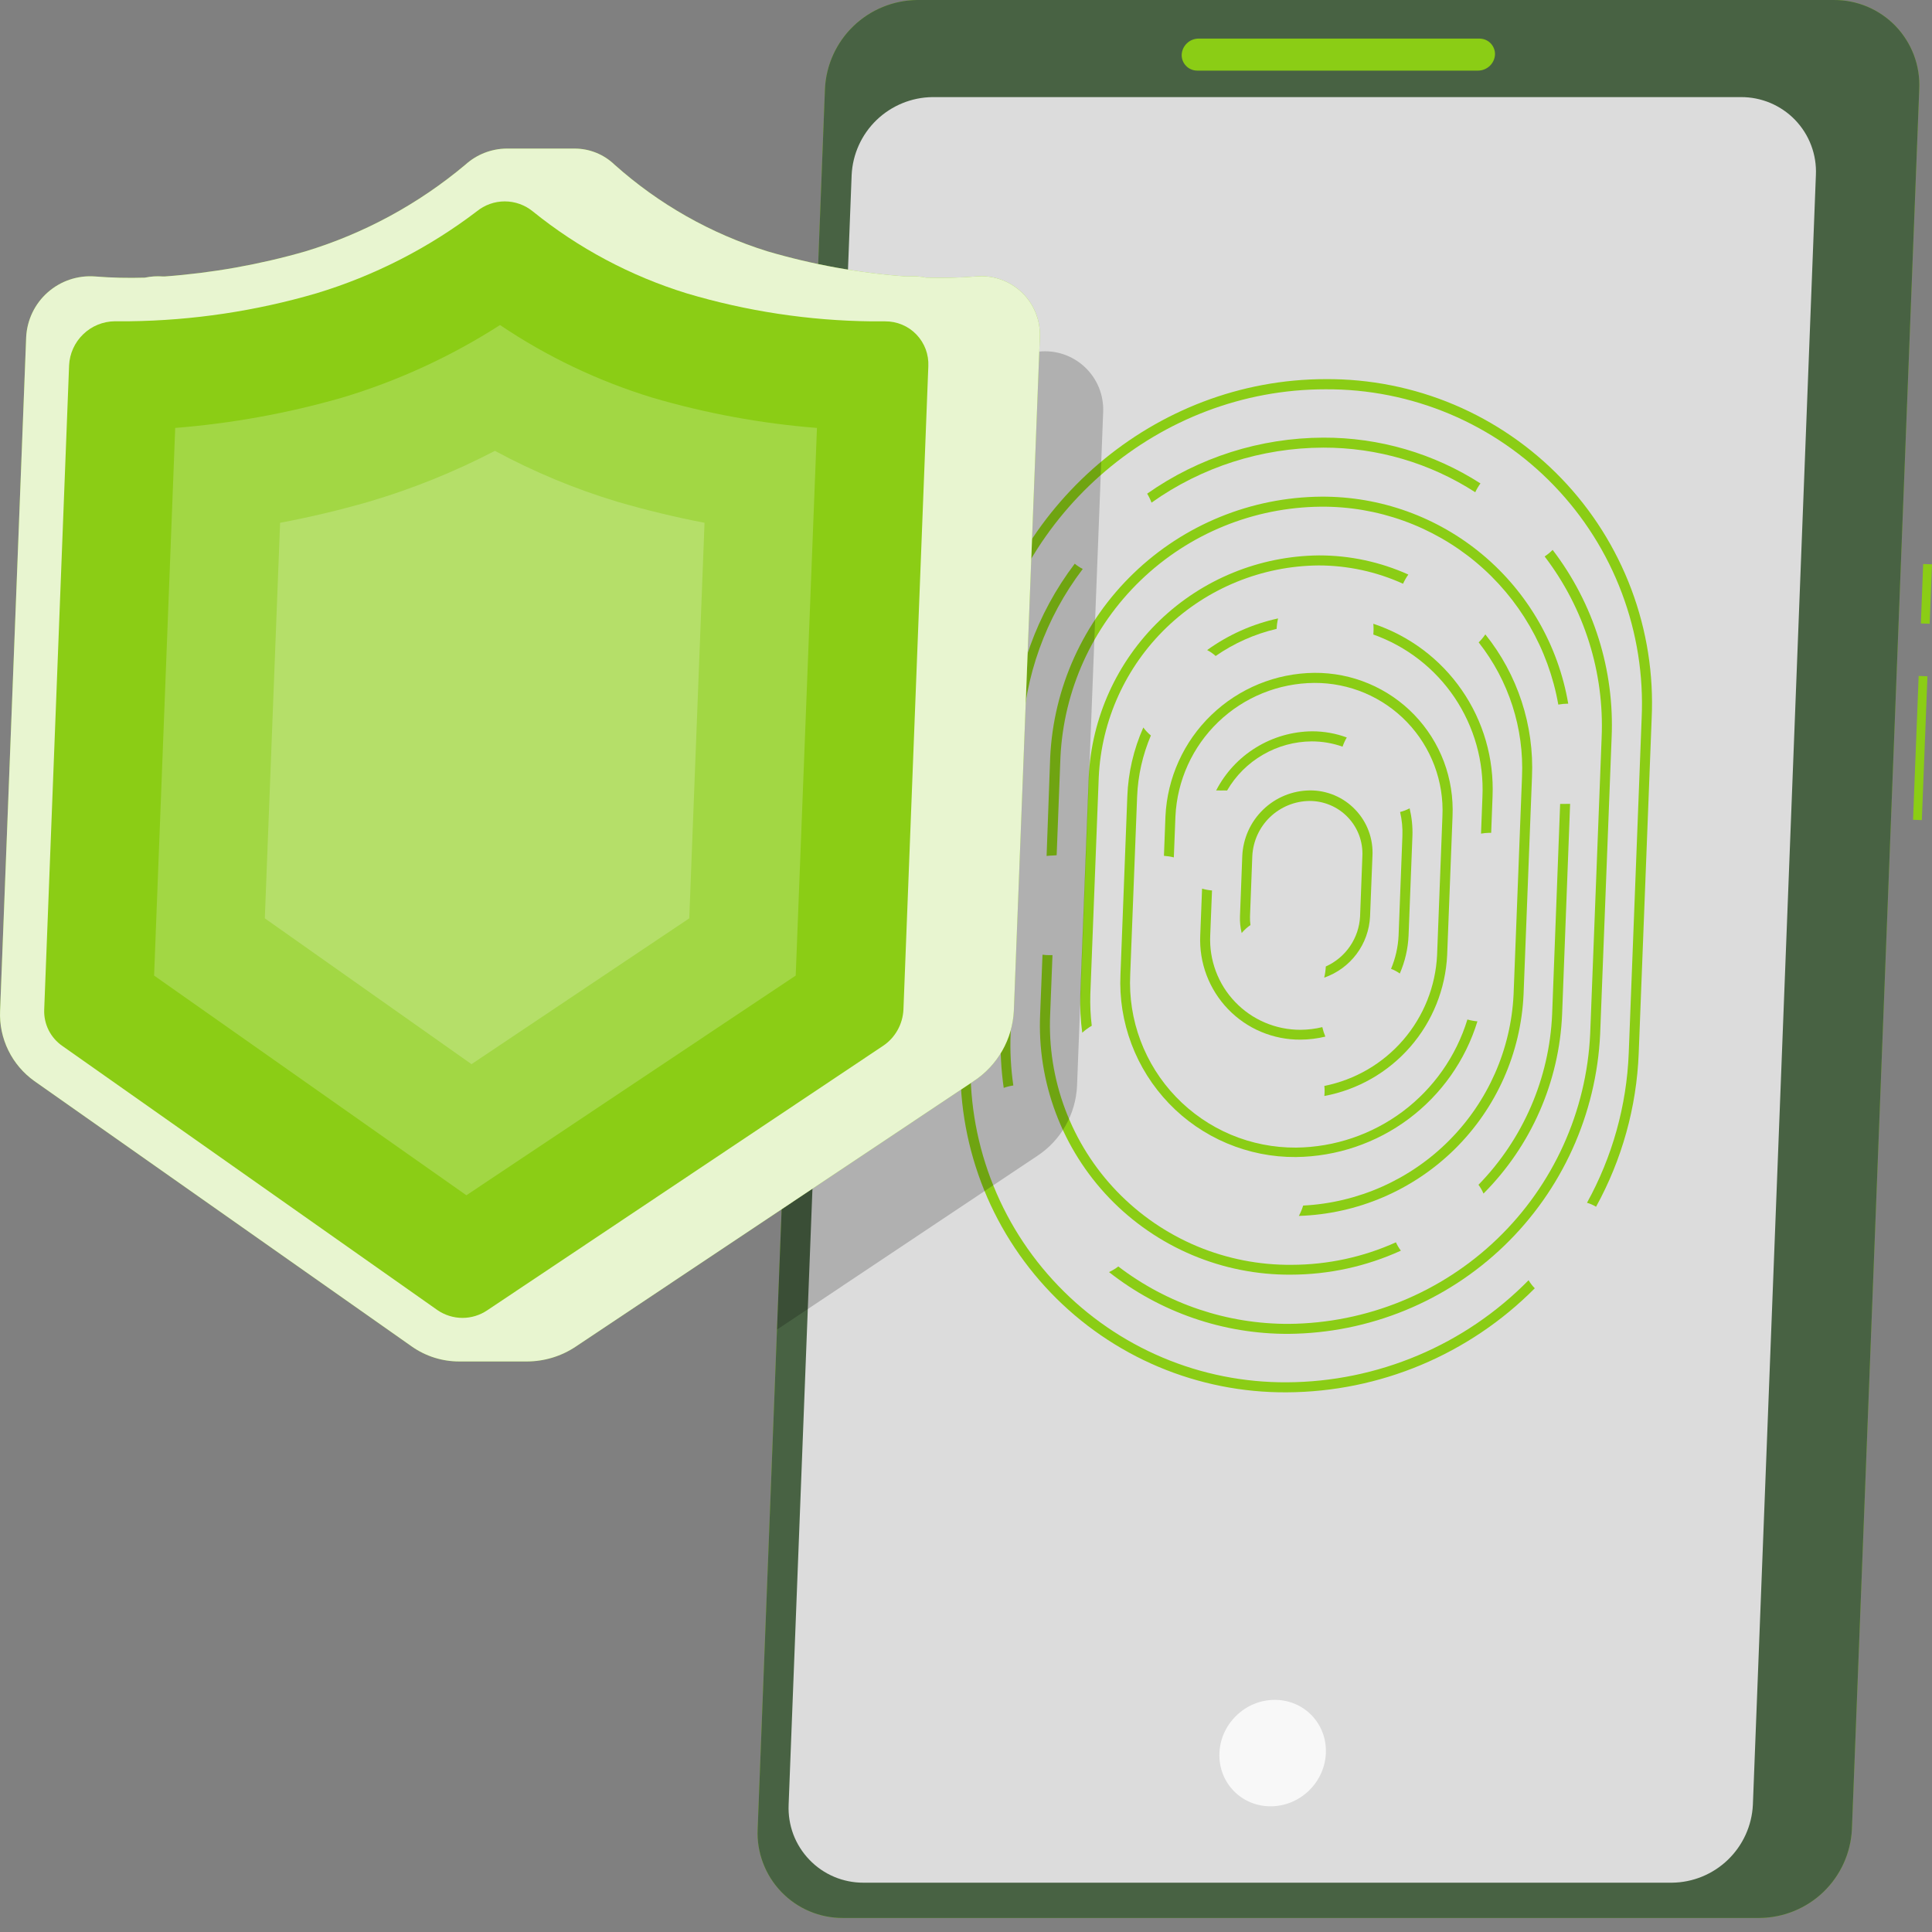 <svg width="42" height="42" viewBox="0 0 42 42" fill="none" xmlns="http://www.w3.org/2000/svg">
<rect x="0" y="0" width="42" height="42" fill="#808080" stroke="none"/>
<path d="M38.256 41.695H18.326C18.075 41.696 17.828 41.647 17.597 41.549C17.366 41.452 17.158 41.308 16.985 41.128C16.811 40.947 16.676 40.733 16.588 40.499C16.499 40.265 16.459 40.015 16.471 39.765L17.934 1.93C17.959 1.414 18.18 0.926 18.553 0.567C18.925 0.209 19.42 0.006 19.937 2.0824e-05H39.868C40.118 -0.001 40.366 0.049 40.596 0.146C40.827 0.244 41.035 0.387 41.209 0.567C41.382 0.748 41.517 0.962 41.606 1.196C41.694 1.43 41.734 1.68 41.723 1.93L40.259 39.765C40.234 40.282 40.013 40.769 39.641 41.128C39.269 41.486 38.773 41.689 38.256 41.695Z" fill="#8BCD15"/>
<path d="M41.71 14.694L41.588 17.821L41.779 17.829L41.901 14.702L41.71 14.694Z" fill="#8BCD15"/>
<path d="M41.808 12.261L41.758 13.553L41.949 13.56L42 12.268L41.808 12.261Z" fill="#8BCD15"/>
<path opacity="0.8" d="M38.256 41.695H18.326C18.075 41.696 17.828 41.647 17.597 41.549C17.366 41.452 17.158 41.308 16.985 41.128C16.811 40.947 16.676 40.733 16.588 40.499C16.499 40.265 16.459 40.015 16.471 39.765L17.934 1.93C17.959 1.414 18.18 0.926 18.553 0.567C18.925 0.209 19.42 0.006 19.937 2.0824e-05H39.868C40.118 -0.001 40.366 0.049 40.596 0.146C40.827 0.244 41.035 0.387 41.209 0.567C41.382 0.748 41.517 0.962 41.606 1.196C41.694 1.43 41.734 1.68 41.723 1.93L40.259 39.765C40.234 40.282 40.013 40.769 39.641 41.128C39.269 41.486 38.773 41.689 38.256 41.695Z" fill="#37474F"/>
<path d="M36.349 40.928H18.771C18.552 40.929 18.334 40.885 18.133 40.8C17.93 40.714 17.748 40.589 17.596 40.43C17.444 40.272 17.325 40.085 17.247 39.88C17.17 39.674 17.135 39.456 17.144 39.236L18.514 3.803C18.536 3.35 18.73 2.923 19.057 2.608C19.384 2.294 19.818 2.116 20.271 2.111H37.849C38.068 2.11 38.286 2.154 38.488 2.239C38.69 2.325 38.873 2.45 39.025 2.608C39.177 2.767 39.296 2.954 39.373 3.159C39.451 3.365 39.486 3.584 39.476 3.803L38.106 39.236C38.084 39.689 37.889 40.116 37.563 40.43C37.236 40.745 36.802 40.923 36.349 40.928Z" fill="#DCDCDC"/>
<path opacity="0.8" d="M28.461 38.921C28.926 38.464 28.947 37.732 28.509 37.284C28.07 36.837 27.337 36.844 26.872 37.301C26.406 37.757 26.385 38.49 26.824 38.937C27.263 39.384 27.996 39.377 28.461 38.921Z" fill="white"/>
<path d="M27.979 30.05C27.051 30.056 26.131 29.874 25.276 29.513C24.421 29.152 23.648 28.621 23.005 27.951C22.361 27.282 21.861 26.489 21.535 25.62C21.208 24.751 21.062 23.825 21.105 22.898L21.34 16.798H21.327C21.259 16.797 21.19 16.791 21.122 16.78L20.885 22.898C20.841 23.853 20.992 24.808 21.329 25.703C21.666 26.598 22.182 27.415 22.845 28.105C23.507 28.794 24.304 29.342 25.185 29.714C26.066 30.085 27.014 30.274 27.97 30.268C29.997 30.259 31.938 29.445 33.365 28.006C33.313 27.953 33.268 27.895 33.23 27.831C32.544 28.529 31.727 29.085 30.826 29.465C29.925 29.846 28.957 30.045 27.979 30.05Z" fill="#8BCD15"/>
<path d="M28.821 8.242C25.091 8.242 21.895 11.027 21.271 14.628C21.318 14.625 21.364 14.625 21.411 14.628C21.439 14.628 21.465 14.628 21.492 14.628C22.109 11.147 25.205 8.463 28.812 8.463C29.741 8.457 30.661 8.64 31.516 9C32.372 9.361 33.145 9.892 33.788 10.562C34.431 11.231 34.932 12.024 35.258 12.893C35.585 13.762 35.731 14.689 35.688 15.616L35.407 22.901C35.361 24.039 35.05 25.15 34.5 26.147C34.569 26.167 34.635 26.196 34.697 26.234C35.26 25.21 35.578 24.069 35.624 22.901L35.906 15.616C35.951 14.66 35.8 13.705 35.464 12.81C35.127 11.914 34.612 11.096 33.949 10.406C33.286 9.716 32.489 9.168 31.608 8.796C30.726 8.424 29.778 8.236 28.821 8.242Z" fill="#8BCD15"/>
<path d="M28.765 9.731C29.937 9.728 31.086 10.065 32.071 10.701C32.102 10.633 32.14 10.569 32.184 10.509C31.165 9.855 29.978 9.509 28.766 9.514C27.395 9.518 26.059 9.943 24.938 10.732C24.976 10.793 25.008 10.859 25.033 10.927C26.123 10.152 27.427 9.735 28.765 9.731Z" fill="#8BCD15"/>
<path d="M22.029 23.597C21.975 23.225 21.955 22.848 21.97 22.471L22.219 16.032C22.273 14.705 22.734 13.426 23.538 12.369C23.476 12.337 23.417 12.299 23.364 12.254C22.536 13.345 22.062 14.664 22.007 16.032L21.758 22.471C21.742 22.865 21.764 23.26 21.82 23.65C21.888 23.625 21.958 23.608 22.029 23.597Z" fill="#8BCD15"/>
<path d="M33.753 11.954C33.7 12.008 33.642 12.056 33.579 12.097C34.441 13.225 34.88 14.62 34.818 16.039L34.569 22.478C34.489 24.166 33.767 25.759 32.55 26.931C31.332 28.103 29.713 28.764 28.023 28.78C26.682 28.786 25.377 28.347 24.311 27.532C24.249 27.58 24.181 27.621 24.109 27.654C25.222 28.53 26.599 29.004 28.015 28.997C29.763 28.981 31.438 28.297 32.697 27.085C33.957 25.872 34.704 24.224 34.786 22.478L35.035 16.039C35.101 14.569 34.647 13.123 33.753 11.954Z" fill="#8BCD15"/>
<path d="M22.971 18.592L23.053 16.465C23.122 15.005 23.747 13.627 24.799 12.614C25.852 11.6 27.253 11.028 28.714 11.015C29.945 11.005 31.138 11.433 32.083 12.22C33.028 13.008 33.663 14.105 33.876 15.317C33.947 15.304 34.02 15.298 34.092 15.297C33.876 14.032 33.216 12.884 32.232 12.06C31.247 11.235 30.002 10.788 28.718 10.797C27.198 10.81 25.741 11.405 24.646 12.46C23.551 13.514 22.901 14.947 22.83 16.465L22.752 18.608C22.802 18.602 22.853 18.598 22.903 18.597L22.971 18.592Z" fill="#8BCD15"/>
<path d="M30.346 27.007C29.635 27.328 28.864 27.494 28.084 27.496C27.375 27.503 26.673 27.365 26.019 27.091C25.366 26.817 24.775 26.412 24.283 25.902C23.791 25.392 23.409 24.786 23.159 24.123C22.909 23.46 22.797 22.753 22.83 22.045L22.88 20.764H22.812C22.762 20.765 22.712 20.761 22.663 20.754L22.612 22.042C22.578 22.777 22.694 23.511 22.953 24.199C23.212 24.888 23.609 25.517 24.118 26.047C24.628 26.577 25.241 26.998 25.919 27.284C26.597 27.57 27.326 27.715 28.061 27.71C28.887 27.709 29.703 27.531 30.454 27.188C30.411 27.132 30.375 27.071 30.346 27.007Z" fill="#8BCD15"/>
<path d="M34.008 17.477C33.977 17.477 33.945 17.477 33.916 17.477L33.742 22.05C33.682 23.441 33.112 24.76 32.141 25.756C32.184 25.815 32.221 25.879 32.25 25.947C33.287 24.907 33.897 23.517 33.959 22.05L34.133 17.475C34.093 17.473 34.051 17.477 34.008 17.477Z" fill="#8BCD15"/>
<path d="M30.616 12.49C30.005 12.215 29.343 12.073 28.673 12.074C27.382 12.086 26.143 12.591 25.212 13.487C24.282 14.383 23.729 15.601 23.668 16.892L23.485 21.616C23.476 21.895 23.49 22.174 23.527 22.45C23.591 22.392 23.66 22.342 23.734 22.299C23.706 22.073 23.696 21.844 23.703 21.616L23.886 16.892C23.944 15.659 24.472 14.496 25.36 13.641C26.249 12.786 27.431 12.303 28.665 12.292C29.298 12.293 29.924 12.428 30.501 12.69C30.533 12.62 30.571 12.553 30.616 12.49Z" fill="#8BCD15"/>
<path d="M32.29 13.791C32.247 13.854 32.199 13.912 32.145 13.965C32.8 14.796 33.134 15.835 33.087 16.892L32.904 21.617C32.847 22.814 32.347 23.946 31.501 24.795C30.656 25.643 29.525 26.147 28.329 26.208C28.306 26.286 28.275 26.361 28.236 26.433C29.508 26.393 30.717 25.875 31.623 24.983C32.529 24.09 33.064 22.888 33.121 21.617L33.304 16.892C33.354 15.77 32.993 14.667 32.29 13.791Z" fill="#8BCD15"/>
<path d="M27.753 13.671C27.756 13.594 27.767 13.519 27.784 13.444C27.228 13.565 26.703 13.799 26.242 14.132C26.309 14.166 26.371 14.209 26.427 14.261C26.828 13.982 27.278 13.782 27.753 13.671Z" fill="#8BCD15"/>
<path d="M31.9 22.163C31.655 22.962 31.162 23.663 30.493 24.164C29.823 24.664 29.012 24.939 28.176 24.948C27.688 24.951 27.205 24.855 26.756 24.666C26.307 24.476 25.902 24.197 25.564 23.845C25.227 23.494 24.964 23.077 24.793 22.62C24.622 22.164 24.546 21.677 24.57 21.19L24.72 17.318C24.738 16.86 24.84 16.41 25.019 15.989C24.957 15.938 24.902 15.88 24.855 15.815C24.645 16.287 24.526 16.796 24.507 17.313L24.358 21.185C24.334 21.7 24.415 22.213 24.597 22.695C24.778 23.177 25.056 23.617 25.413 23.989C25.769 24.36 26.198 24.655 26.673 24.855C27.147 25.055 27.657 25.157 28.172 25.153C29.058 25.143 29.917 24.852 30.626 24.322C31.335 23.791 31.858 23.05 32.118 22.203C32.044 22.197 31.971 22.183 31.9 22.163Z" fill="#8BCD15"/>
<path d="M32.227 17.318L32.196 18.122C32.254 18.112 32.312 18.106 32.37 18.105H32.417L32.447 17.313C32.481 16.491 32.247 15.68 31.779 15.003C31.312 14.326 30.636 13.82 29.855 13.56C29.862 13.638 29.862 13.716 29.855 13.794C30.576 14.05 31.195 14.531 31.622 15.165C32.048 15.8 32.261 16.554 32.227 17.318Z" fill="#8BCD15"/>
<path d="M28.573 14.627C27.737 14.635 26.936 14.963 26.334 15.543C25.732 16.122 25.375 16.911 25.336 17.746L25.303 18.605C25.375 18.61 25.448 18.621 25.518 18.639L25.553 17.746C25.59 16.968 25.923 16.233 26.485 15.694C27.047 15.155 27.794 14.851 28.573 14.846C28.949 14.844 29.321 14.919 29.668 15.065C30.014 15.212 30.327 15.427 30.587 15.698C30.848 15.97 31.05 16.291 31.183 16.643C31.315 16.995 31.375 17.37 31.357 17.746L31.241 20.764C31.208 21.443 30.949 22.092 30.505 22.607C30.061 23.122 29.457 23.474 28.79 23.607C28.798 23.68 28.798 23.754 28.79 23.826C29.515 23.691 30.173 23.314 30.657 22.759C31.142 22.203 31.424 21.5 31.46 20.764L31.577 17.746C31.595 17.341 31.531 16.936 31.389 16.557C31.246 16.178 31.027 15.832 30.746 15.54C30.465 15.248 30.127 15.017 29.753 14.86C29.38 14.703 28.978 14.624 28.573 14.627Z" fill="#8BCD15"/>
<path d="M26.54 17.185C26.585 17.183 26.631 17.183 26.676 17.185C26.863 16.862 27.132 16.594 27.455 16.407C27.778 16.219 28.144 16.119 28.517 16.117C28.745 16.117 28.971 16.156 29.186 16.232C29.21 16.162 29.241 16.095 29.278 16.032C29.037 15.943 28.782 15.898 28.526 15.898C28.094 15.902 27.671 16.024 27.303 16.251C26.935 16.477 26.636 16.8 26.438 17.184C26.472 17.182 26.506 17.183 26.54 17.185Z" fill="#8BCD15"/>
<path d="M30.404 20.338C30.392 20.587 30.337 20.832 30.24 21.062C30.308 21.087 30.372 21.121 30.43 21.164C30.544 20.903 30.609 20.623 30.621 20.338L30.705 18.173C30.712 17.971 30.691 17.769 30.644 17.572C30.578 17.607 30.509 17.634 30.437 17.652C30.477 17.823 30.494 17.999 30.487 18.174L30.404 20.338Z" fill="#8BCD15"/>
<path d="M28.746 22.329C28.59 22.367 28.43 22.386 28.269 22.387C28.004 22.387 27.742 22.334 27.498 22.23C27.254 22.126 27.034 21.974 26.851 21.782C26.667 21.591 26.525 21.364 26.432 21.116C26.339 20.867 26.297 20.603 26.309 20.338L26.348 19.358C26.275 19.352 26.203 19.339 26.132 19.318L26.092 20.338C26.079 20.632 26.126 20.925 26.23 21.2C26.334 21.474 26.492 21.725 26.696 21.937C26.9 22.149 27.144 22.317 27.415 22.431C27.686 22.545 27.977 22.603 28.271 22.601C28.453 22.6 28.635 22.578 28.812 22.535C28.784 22.468 28.762 22.399 28.746 22.329Z" fill="#8BCD15"/>
<path d="M28.475 17.183C28.095 17.187 27.73 17.337 27.457 17.603C27.184 17.868 27.023 18.228 27.006 18.608L26.956 19.92C26.951 20.043 26.964 20.165 26.993 20.284C27.048 20.217 27.112 20.159 27.184 20.11C27.175 20.048 27.172 19.985 27.174 19.922L27.224 18.61C27.24 18.289 27.377 17.986 27.609 17.763C27.841 17.541 28.149 17.415 28.47 17.412C28.625 17.412 28.778 17.443 28.921 17.504C29.063 17.564 29.192 17.653 29.299 17.765C29.407 17.877 29.49 18.009 29.545 18.154C29.599 18.299 29.624 18.453 29.617 18.608L29.567 19.92C29.555 20.153 29.48 20.378 29.348 20.57C29.217 20.763 29.034 20.915 28.822 21.01C28.818 21.092 28.806 21.173 28.787 21.253C29.067 21.156 29.312 20.977 29.49 20.74C29.668 20.502 29.77 20.217 29.784 19.92L29.836 18.608C29.846 18.424 29.818 18.239 29.754 18.066C29.69 17.893 29.591 17.735 29.463 17.602C29.336 17.468 29.183 17.362 29.013 17.29C28.843 17.218 28.66 17.181 28.475 17.183Z" fill="#8BCD15"/>
<path d="M32.135 1.535H26.026C25.981 1.535 25.936 1.526 25.895 1.508C25.853 1.491 25.815 1.465 25.784 1.432C25.752 1.4 25.728 1.362 25.711 1.319C25.695 1.277 25.687 1.232 25.689 1.187C25.694 1.093 25.735 1.005 25.803 0.941C25.87 0.876 25.96 0.84 26.054 0.839H32.161C32.206 0.839 32.251 0.848 32.293 0.865C32.335 0.883 32.373 0.908 32.405 0.941C32.436 0.973 32.461 1.012 32.477 1.054C32.494 1.096 32.502 1.142 32.5 1.187C32.495 1.28 32.454 1.368 32.386 1.433C32.318 1.497 32.228 1.534 32.135 1.535Z" fill="#8BCD15"/>
<path opacity="0.2" d="M22.581 7.644C22.22 7.672 21.857 7.68 21.495 7.668C21.367 7.641 21.235 7.632 21.105 7.644H21.065C20.043 7.569 19.032 7.386 18.049 7.099C17.948 7.069 17.844 7.035 17.737 6.998L16.892 28.904L22.544 25.132C22.8 24.965 23.012 24.739 23.163 24.473C23.314 24.207 23.4 23.91 23.414 23.604L23.982 8.959C23.99 8.777 23.958 8.595 23.89 8.426C23.821 8.257 23.716 8.105 23.583 7.98C23.45 7.855 23.292 7.76 23.119 7.702C22.946 7.644 22.762 7.624 22.581 7.644Z" fill="black"/>
<path d="M21.218 6.01C20.858 6.039 20.495 6.047 20.134 6.036C20.006 6.009 19.875 6 19.744 6.01H19.702C18.681 5.936 17.671 5.753 16.688 5.465C15.456 5.082 14.321 4.439 13.359 3.579C13.125 3.354 12.813 3.229 12.489 3.23H11.013C10.682 3.233 10.364 3.357 10.118 3.579C9.097 4.436 7.913 5.078 6.638 5.465C5.64 5.752 4.616 5.934 3.582 6.01H3.54C3.409 6 3.277 6.009 3.148 6.036C2.787 6.047 2.426 6.039 2.066 6.01C1.88 5.996 1.694 6.019 1.518 6.078C1.341 6.137 1.179 6.231 1.039 6.354C0.899 6.477 0.786 6.626 0.705 6.794C0.625 6.961 0.578 7.143 0.569 7.329L0.002 21.976C-0.011 22.272 0.05 22.567 0.181 22.834C0.311 23.1 0.506 23.33 0.748 23.502L8.954 29.273C9.256 29.485 9.617 29.598 9.986 29.597H11.46C11.837 29.595 12.205 29.483 12.518 29.273L21.169 23.502C21.424 23.334 21.636 23.108 21.787 22.843C21.938 22.578 22.025 22.281 22.04 21.976L22.605 7.329C22.613 7.148 22.581 6.967 22.513 6.799C22.445 6.631 22.342 6.48 22.211 6.355C22.079 6.23 21.923 6.135 21.752 6.075C21.581 6.016 21.399 5.993 21.218 6.01Z" fill="#8BCD15"/>
<path opacity="0.8" d="M21.218 6.01C20.858 6.039 20.495 6.047 20.134 6.036C20.006 6.009 19.875 6 19.744 6.01H19.702C18.681 5.936 17.671 5.753 16.688 5.465C15.456 5.082 14.321 4.439 13.359 3.579C13.125 3.354 12.813 3.229 12.489 3.23H11.013C10.682 3.233 10.364 3.357 10.118 3.579C9.097 4.436 7.913 5.078 6.638 5.465C5.64 5.752 4.616 5.934 3.582 6.01H3.54C3.409 6 3.277 6.009 3.148 6.036C2.787 6.047 2.426 6.039 2.066 6.01C1.88 5.996 1.694 6.019 1.518 6.078C1.341 6.137 1.179 6.231 1.039 6.354C0.899 6.477 0.786 6.626 0.705 6.794C0.625 6.961 0.578 7.143 0.569 7.329L0.002 21.976C-0.011 22.272 0.05 22.567 0.181 22.834C0.311 23.1 0.506 23.33 0.748 23.502L8.954 29.273C9.256 29.485 9.617 29.598 9.986 29.597H11.46C11.837 29.595 12.205 29.483 12.518 29.273L21.169 23.502C21.424 23.334 21.636 23.108 21.787 22.843C21.938 22.578 22.025 22.281 22.04 21.976L22.605 7.329C22.613 7.148 22.581 6.967 22.513 6.799C22.445 6.631 22.342 6.48 22.211 6.355C22.079 6.23 21.923 6.135 21.752 6.075C21.581 6.016 21.399 5.993 21.218 6.01Z" fill="white"/>
<path d="M0.961 21.948L1.502 7.943C1.514 7.686 1.624 7.444 1.809 7.266C1.994 7.087 2.24 6.987 2.497 6.984H2.816C4.193 6.967 5.561 6.762 6.883 6.375C8.14 5.994 9.319 5.391 10.364 4.595C10.536 4.455 10.751 4.378 10.973 4.378C11.195 4.378 11.41 4.455 11.582 4.595C12.573 5.396 13.709 6.001 14.927 6.377C16.233 6.766 17.586 6.971 18.949 6.986H19.243C19.37 6.985 19.495 7.01 19.612 7.059C19.729 7.108 19.834 7.18 19.922 7.272C20.01 7.363 20.078 7.472 20.123 7.59C20.167 7.709 20.187 7.836 20.181 7.962L19.64 21.949C19.632 22.107 19.588 22.261 19.51 22.398C19.433 22.535 19.324 22.652 19.192 22.739L10.595 28.483C10.436 28.591 10.247 28.65 10.054 28.65C9.861 28.65 9.672 28.591 9.513 28.483L1.357 22.739C1.23 22.652 1.127 22.533 1.057 22.395C0.988 22.256 0.955 22.102 0.961 21.948Z" fill="#8BCD15"/>
<path opacity="0.2" d="M3.35 21.208L3.809 9.303C5.039 9.205 6.257 8.984 7.443 8.643C8.653 8.279 9.806 7.749 10.87 7.066C11.888 7.752 13.002 8.283 14.176 8.643C15.345 8.986 16.546 9.207 17.76 9.303L17.298 21.208L10.139 25.984L3.35 21.208Z" fill="white"/>
<path opacity="0.2" d="M5.757 19.964L6.089 11.365C6.726 11.245 7.368 11.094 8.004 10.911C8.956 10.631 9.878 10.259 10.759 9.801C11.61 10.26 12.505 10.632 13.432 10.911C14.061 11.093 14.689 11.245 15.316 11.365L14.984 19.964L10.25 23.134L5.757 19.964Z" fill="white"/>
</svg>
